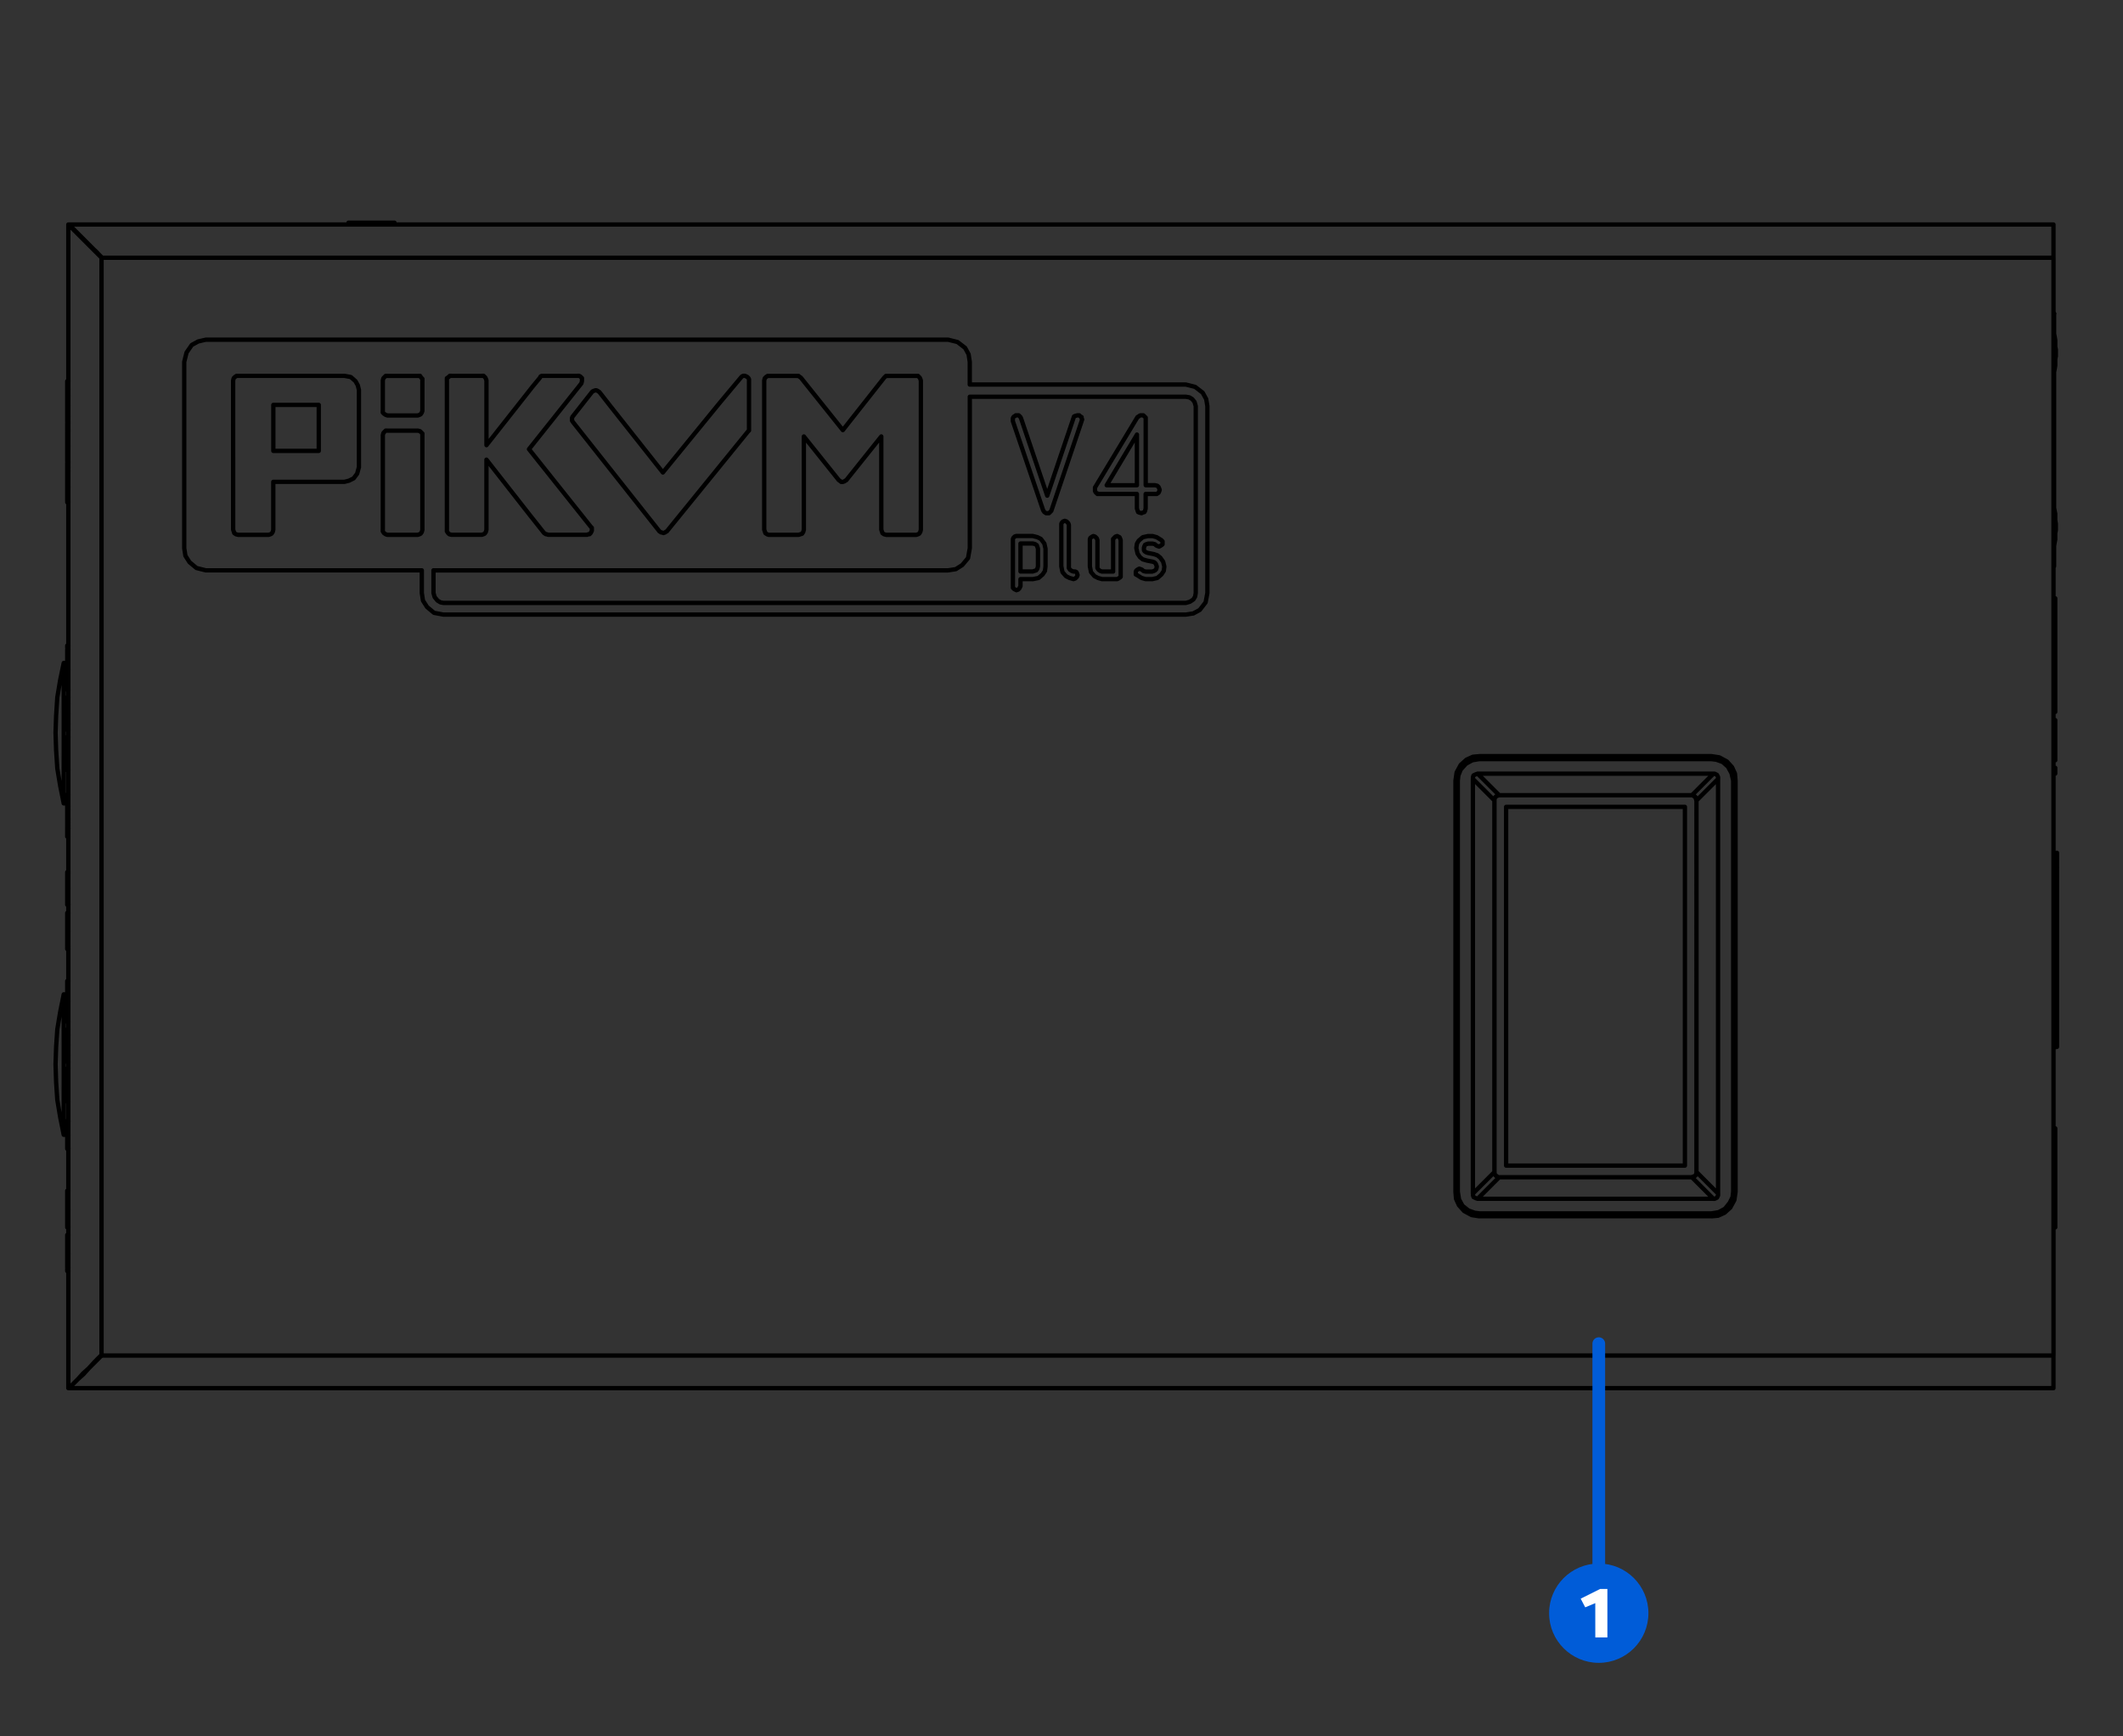 <?xml version="1.0" encoding="UTF-8" standalone="no"?>
<!-- Created with Inkscape (http://www.inkscape.org/) -->

<svg
   width="88.465mm"
   height="72.344mm"
   viewBox="0 0 88.465 72.344"
   version="1.1"
   id="svg1"
   inkscape:version="1.4 (e7c3feb100, 2024-10-09)"
   sodipodi:docname="v4-top-view-numbered.svg"
   xmlns:inkscape="http://www.inkscape.org/namespaces/inkscape"
   xmlns:sodipodi="http://sodipodi.sourceforge.net/DTD/sodipodi-0.dtd"
   xmlns="http://www.w3.org/2000/svg"
   xmlns:svg="http://www.w3.org/2000/svg">
  <rect x="0" y="0" width="88.465" height="72.344" fill="#333333" stroke="none"/>
  <sodipodi:namedview
     id="namedview1"
     pagecolor="#ffffff"
     bordercolor="#000000"
     borderopacity="0.25"
     inkscape:showpageshadow="2"
     inkscape:pageopacity="0.0"
     inkscape:pagecheckerboard="0"
     inkscape:deskcolor="#d1d1d1"
     inkscape:document-units="mm"
     inkscape:zoom="2.0078513"
     inkscape:cx="167.34307"
     inkscape:cy="136.71331"
     inkscape:window-width="1280"
     inkscape:window-height="681"
     inkscape:window-x="0"
     inkscape:window-y="0"
     inkscape:window-maximized="1"
     inkscape:current-layer="layer1"
     showguides="false">
    <inkscape:page
       x="0"
       y="0"
       width="88.465"
       height="72.344"
       id="page3"
       inkscape:label="v4-top-view-numbered"
       margin="0"
       bleed="0"
       inkscape:export-filename="v4-right-view-numbered.svg"
       inkscape:export-xdpi="96"
       inkscape:export-ydpi="96" />
    <sodipodi:guide
       position="-339.296,31.443"
       orientation="0,-1"
       id="guide13"
       inkscape:locked="false" />
    <sodipodi:guide
       position="-360.438,74.5"
       orientation="0,-1"
       id="guide16"
       inkscape:locked="false" />
    <sodipodi:guide
       position="-324.536,63.313"
       orientation="0,-1"
       id="guide17"
       inkscape:locked="false" />
    <sodipodi:guide
       position="-265.322,16.362"
       orientation="0,-1"
       id="guide18"
       inkscape:locked="false" />
    <sodipodi:guide
       position="-243.334,36.941"
       orientation="0,-1"
       id="guide26"
       inkscape:locked="false" />
  </sodipodi:namedview>
  <defs
     id="defs1" />
  <g
     inkscape:label="Layer 1"
     inkscape:groupmode="layer"
     id="layer1"
     transform="translate(-471.641,-14.817)">
    <path
       id="path15-1"
       d="m 474.442,48.92 h 0.049 m -0.049,0.752 h 0.049 m -0.049,-7.231 h -0.146 m 0,5.848 h 0.146 m -0.146,-5.848 -0.146,0.704 -0.121,0.728 -0.049,0.752 -0.024,0.728 0.024,0.728 0.049,0.752 0.121,0.728 0.146,0.728 m 0,7.959 -0.146,0.728 -0.121,0.728 -0.049,0.728 -0.024,0.728 0.024,0.752 0.049,0.728 0.121,0.728 0.146,0.728 m 0.146,-5.848 h -0.146 m 0,5.848 h 0.146 m 82.913,-11.744 h -0.146 m 0,8.105 0.146,-0.024 m -0.146,-34.262 v 0.024 0.073 0.146 0.17 0.194 0.243 0.267 0.267 m 0,0 h -81.336 m 0,0 v -0.024 m -1.359,-1.359 0.024,0.024 0.073,0.073 0.121,0.121 0.17,0.17 0.218,0.218 0.218,0.218 0.267,0.267 0.267,0.267 m 81.336,-1.359 h -82.695 m 1.359,1.383 v 45.74 m 0,0 h -0.024 m 0,0 -0.267,0.267 -0.243,0.267 -0.243,0.218 -0.194,0.218 -0.17,0.17 -0.121,0.121 -0.073,0.073 -0.049,0.024 m 0,-48.481 v 48.481 m 0,-48.481 0.049,0.024 0.073,0.097 0.121,0.121 0.17,0.17 0.194,0.194 0.243,0.243 0.243,0.243 0.267,0.267 m 0,0 0.024,0.024 m 0,45.74 v 0 m -0.267,0.267 0.097,-0.097 0.073,-0.073 0.097,-0.097 m 0,0 h 81.336 m 0,0 v 0.267 0.243 0.243 0.218 0.17 0.121 0.073 0.024 m -82.695,0 h 82.695 m -81.336,-1.359 -0.267,0.267 -0.267,0.267 -0.218,0.243 -0.218,0.194 -0.17,0.17 -0.121,0.121 -0.073,0.073 -0.024,0.024 M 557.21,71.292 V 25.552 m -24.92,21.79 v 17.131 m 0,0 0.024,0.291 0.121,0.267 0.218,0.243 0.315,0.17 0.315,0.049 m 9.682,0 0.267,-0.024 0.267,-0.121 0.243,-0.218 0.17,-0.315 0.049,-0.34 m 0,0 V 47.342 m 0,0 -0.024,-0.291 -0.121,-0.267 -0.218,-0.243 -0.315,-0.17 -0.315,-0.049 m -9.682,0 -0.267,0.024 -0.267,0.121 -0.243,0.218 -0.17,0.315 -0.049,0.34 m 10.677,-1.019 h -9.682 m 0,19.169 h 9.682 m -67.36,-40.207 0.073,0.073 0.097,0.097 0.097,0.097 m 0,0 -0.097,-0.097 -0.073,-0.097 -0.097,-0.097 m 0.267,46.031 -0.097,0.073 -0.097,0.097 -0.073,0.097 m 10.822,-47.462 v 0.073 m 0,-0.073 h 0.049 0.121 0.17 0.243 0.243 0.218 0.17 0.121 0.049 m 0,0 v 0.073 m -1.65,-0.073 v 0.073 m 0,-0.073 h 0.267 m 1.65,0 v 0.073 m -0.267,-0.073 h 0.267 m -13.637,19.461 h 0.049 m -0.049,-0.825 v 0.364 0.315 0.121 0.024 m 0,-0.825 h 0.049 m -0.049,-0.849 v 0.073 0.194 0.267 0.315 m 0,-0.849 h 0.049 m -0.049,2.257 h 0.049 m -0.049,-0.267 v 0.267 m 0,-0.267 h 0.049 m -0.049,1.359 h 0.049 m -0.049,-0.243 v 0.243 m 0,-0.243 h 0.049 m -0.049,-0.437 h 0.049 m -0.049,0 v 0.146 0.146 0.097 0.049 m 0,-0.849 v 0 0.097 0.146 0.17 m 0,0.971 v 1.383 m 0,-1.383 h 0.049 m -0.049,1.383 h 0.049 m -0.049,1.504 h 0.049 m -0.049,-0.485 v 0.291 0.194 m 0,-0.485 h 0.049 m -0.049,0.631 h 0.049 m -0.049,-0.146 v 0.146 m 0,7.983 h 0.049 m -0.049,-0.849 v 0.073 0.218 0.243 0.315 m 0,-0.849 h 0.049 m -0.049,1.699 h 0.049 m -0.049,-0.849 v 0.388 0.291 0.121 0.049 m 0,1.674 h 0.049 m -0.049,-0.267 v 0.267 m 0,-0.267 h 0.049 m -0.049,-0.849 h 0.049 m -0.049,-0.243 h 0.049 m -0.049,0 v 0.243 m 0,0.413 h 0.049 m -0.049,0 v 0.146 0.146 0.097 0.049 m 0,-0.849 v 0 0.097 0.146 0.17 m 0,2.354 h 0.049 m -0.049,-1.383 v 1.383 m 0,-1.383 h 0.049 m -0.049,2.79 h 0.049 m -0.049,-0.582 h 0.049 m -0.049,0 v 0.073 0.146 0.17 0.194 m 0,0.534 h 0.049 m -0.049,-0.534 v 0.218 0.194 0.097 0.024 m 0,0.024 h 0.049 m -0.049,-1.165 h 0.049 m -0.049,-30.817 h 0.049 m -0.049,0 v 0.34 m 0,0.267 v 0.097 m 0,1.043 h 0.049 m -0.049,0 v 0.267 m 0,1.577 h 0.049 m -0.049,-0.194 v 0.194 m 0,0 v 0.146 m 0,7.279 v 0.073 0.024 m 0,-0.097 h 0.049 m -0.049,10.119 h 0.049 m -0.049,-0.631 v 0.049 0.073 0.121 0.388 m 0,-0.631 h 0.049 m -0.049,1.286 h 0.049 m -0.049,-0.655 v 0.243 0.243 0.121 0.049 m 0,0.024 h 0.049 m -0.049,-1.359 h 0.049 m -0.049,0 v 0.024 m 0,3.057 h 0.049 m -0.049,-0.607 h 0.049 m -0.049,0 v 0.243 0.218 0.097 0.049 m 0,-1.383 h 0.049 m -0.049,0 v 0.776 m 0,0.728 h 0.049 m -0.049,-0.097 v 0.097 m 0,10.871 h 0.049 m -0.049,-0.801 v 0.049 0.218 0.243 0.291 m 0,-0.801 h 0.049 m -0.049,1.48 h 0.049 m -0.049,-0.679 v 0.267 0.218 0.121 0.073 m 0,0.049 h 0.049 m -0.049,0 v 0 m 0,1.674 h 0.049 m -0.049,-0.582 h 0.049 m -0.049,0 v 0.243 0.218 0.097 0.024 m 0,-1.359 v 0.776 m 0,-0.776 h 0.049 m -0.049,1.504 h 0.049 m -0.049,-0.097 v 0.097 m 0,-35.378 h 0.049 m -0.049,-0.243 v 0.243 m 0,-0.243 h 0.049 m -0.049,-0.849 h 0.049 m -0.049,-0.267 v 0.267 m 0,-0.267 h 0.049 m -0.049,0.679 h 0.049 m -0.049,0 v 0.146 0.146 0.097 0.049 m 0,-0.849 v 0 0.097 0.146 0.17 m 0,1.674 h 0.049 m -0.049,-0.607 v 0.024 0.097 0.121 0.364 m 0,-0.607 h 0.049 m -0.049,1.262 h 0.049 m -0.049,-0.655 v 0.267 0.243 0.121 0.024 m 0,0.049 h 0.049 m -0.049,-1.383 h 0.049 m -0.049,0 v 0.048 m 0,2.936 h 0.049 m -0.049,-0.582 v 0.218 0.218 0.097 0.049 m 0,-0.582 h 0.049 m -0.049,-0.679 v 0.679 m 0,-0.679 h 0.049 m -0.049,1.31 h 0.049 m -0.049,13.224 v -0.049 m 0,0 v -0.024 -0.049 -0.073 -0.073 -0.097 -0.049 m 0,0.776 h 0.049 m -0.049,0.34 v -0.024 -0.073 -0.097 -0.146 m 0,-0.121 h 0.049 m -0.049,0.121 V 49.211 m 0,-0.121 h 0.049 m -0.049,0 v -0.121 m 0,0 h 0.049 m -0.049,0.243 v -0.024 -0.097 m 30.695,-16.088 v 3.882 m 1.456,-2.063 -1.456,-1.82 m 1.626,1.893 h -0.073 l -0.024,-0.024 -0.073,-0.049 m 0.315,0 -0.049,0.024 -0.024,0.024 -0.073,0.024 m 1.601,-1.893 -1.456,1.82 m 1.456,2.063 V 33.002 m 0.218,4.101 -0.097,-0.024 -0.073,-0.049 -0.024,-0.073 -0.024,-0.073 m 1.456,0.218 h -1.238 m 1.432,-0.218 -0.024,0.097 -0.049,0.073 -0.049,0.024 -0.073,0.024 m 0.194,-6.43 v 6.212 m -0.194,-6.406 h 0.073 l 0.073,0.073 0.024,0.049 0.024,0.073 m -1.359,-0.194 h 1.165 m -1.335,0.073 0.049,-0.048 0.024,-0.024 h 0.097 m -1.893,2.257 1.723,-2.184 m -3.47,0 1.747,2.184 m -1.917,-2.257 h 0.073 l 0.024,0.024 0.073,0.048 m -1.335,-0.073 h 1.165 m -1.359,0.194 0.024,-0.097 0.049,-0.049 0.073,-0.049 h 0.049 m -0.194,6.406 v -6.212 m 0.194,6.43 -0.073,-0.024 -0.073,-0.049 -0.024,-0.073 -0.024,-0.073 m 1.432,0.218 h -1.238 m -14.632,-4.974 h -1.262 m 1.456,-0.194 -0.024,0.073 -0.049,0.073 -0.049,0.024 -0.073,0.024 m 0.194,-1.456 v 1.262 m -0.194,-1.456 h 0.097 l 0.049,0.073 0.049,0.049 v 0.073 m -1.456,-0.194 h 1.262 m -1.456,0.194 0.024,-0.097 0.049,-0.049 0.049,-0.049 h 0.073 m -0.194,1.456 v -1.262 m 17.544,6.212 -0.024,0.097 -0.049,0.073 -0.073,0.024 -0.073,0.024 m -18.32,-6.042 v 3.227 m 2.645,2.596 -0.024,0.097 -0.049,0.073 -0.049,0.024 -0.073,0.024 m 5.241,-6.624 h 1.407 m 15.457,8.104 h -21.45 m 22.348,-8.687 v 0.946 m -16.549,1.335 0.801,-1.019 m -8.517,0.971 -0.073,-0.024 -0.073,-0.049 -0.049,-0.049 v -0.073 m -1.601,-1.456 0.267,0.049 0.194,0.17 0.097,0.17 0.049,0.194 m -5.023,-0.582 h 1.213 1.262 1.941 m -4.635,0.194 0.024,-0.097 0.049,-0.049 0.073,-0.049 h 0.073 m -0.218,6.406 V 30.672 m 0.218,6.43 -0.097,-0.024 -0.073,-0.049 -0.024,-0.073 -0.024,-0.073 m 1.48,0.218 h -1.262 m 1.456,-0.218 -0.024,0.097 -0.049,0.073 -0.049,0.024 -0.073,0.024 m 0.194,-2.208 v 1.99 m 2.96,-1.99 h -0.825 -0.849 -1.286 m 3.567,-0.607 -0.073,0.267 -0.146,0.194 -0.194,0.097 -0.194,0.049 m 3.252,-1.941 v 3.931 m -0.194,-4.125 0.097,0.024 0.049,0.049 0.049,0.049 v 0.073 m -1.456,-0.194 h 1.262 m -1.456,0.194 0.024,-0.097 0.049,-0.049 0.049,-0.049 h 0.073 m -0.194,4.125 v -3.931 m 0.194,4.149 -0.073,-0.024 -0.073,-0.049 -0.049,-0.073 v -0.073 m 1.456,0.218 h -1.262 m 6.357,-6.552 0.024,-0.048 0.049,-0.024 h 0.073 m -0.485,0.485 0.34,-0.413 m -2.232,2.815 1.893,-2.402 m -1.893,-0.291 v 2.693 m -0.194,-2.888 h 0.073 l 0.073,0.073 0.024,0.049 0.024,0.073 m -1.456,-0.194 h 1.262 m -1.456,0.194 v -0.097 l 0.073,-0.049 0.049,-0.049 h 0.073 m -0.194,6.406 v -6.212 m 0.194,6.43 -0.097,-0.024 -0.049,-0.049 -0.049,-0.073 v -0.073 m 1.456,0.218 h -1.262 m 1.456,-0.218 -0.024,0.097 -0.049,0.073 -0.049,0.024 -0.073,0.024 m 0.194,-3.13 v 2.912 m 1.844,-0.558 -1.844,-2.354 m 2.402,3.057 -0.558,-0.704 m 0.728,0.776 -0.073,-0.024 h -0.024 l -0.073,-0.049 m 1.796,0.073 h -1.626 m 1.796,-0.121 -0.024,0.049 -0.049,0.049 h -0.049 l -0.049,0.024 m 0.146,-0.34 0.049,0.049 v 0.073 0.049 l -0.024,0.048 m -2.596,-3.446 2.572,3.227 m -0.388,-5.969 -2.184,2.742 m 2.208,-2.96 v 0.073 0.049 l -0.024,0.097 m -0.17,-0.315 h 0.073 l 0.049,0.024 0.049,0.048 0.024,0.024 m -6.188,8.007 v 0.946 m 0,0 0.049,0.17 0.121,0.146 0.121,0.073 0.121,0.024 m 0,0 h 30.938 m 0,0 0.17,-0.049 0.146,-0.097 0.073,-0.121 0.024,-0.146 m 0,0 v -7.789 m 0,0 -0.049,-0.17 -0.097,-0.121 -0.121,-0.073 -0.146,-0.024 m 0,0 h -9.002 m 0,0 v 6.309 m 0,0 -0.073,0.413 -0.243,0.291 -0.267,0.17 -0.315,0.049 m 0.898,-7.741 h 9.002 m 0,0 0.388,0.097 0.315,0.243 0.146,0.267 0.049,0.291 m 0,0 v 7.789 m 0,0 -0.073,0.388 -0.243,0.315 -0.267,0.146 -0.315,0.049 m 0,0 h -30.938 m 0,0 -0.388,-0.073 -0.291,-0.243 -0.17,-0.267 -0.049,-0.315 m 0,0 v -0.946 m 0,0 h -9.002 m 0,0 -0.388,-0.097 -0.291,-0.243 -0.17,-0.267 -0.049,-0.315 m 0,0 v -7.765 m 0,0 0.097,-0.388 0.218,-0.315 0.267,-0.146 0.315,-0.073 m 0,0 h 30.938 m 0,0 0.388,0.097 0.315,0.243 0.146,0.267 0.049,0.315 m -16.524,2.524 -0.049,-0.073 v -0.073 -0.049 l 0.024,-0.049 m 3.615,4.78 -3.591,-4.538 m 3.761,4.61 -0.073,-0.024 h -0.024 l -0.073,-0.049 m 0.315,0 -0.049,0.024 -0.024,0.024 -0.073,0.024 m 3.518,-4.222 -3.373,4.149 m 3.421,-4.271 v 0.073 l -0.049,0.049 m 0.049,-2.135 v 2.014 m -0.121,-2.184 0.049,0.024 0.049,0.049 0.024,0.049 v 0.049 m -0.34,-0.121 0.049,-0.048 0.049,-0.024 h 0.073 l 0.049,0.024 m -1.092,1.092 0.874,-1.043 m -3.252,3.955 2.378,-2.912 m -4.586,0.121 2.208,2.79 m -2.645,-3.349 0.437,0.558 m -0.607,-0.631 h 0.049 l 0.049,0.024 0.073,0.049 m -0.315,0 0.024,-0.024 0.049,-0.024 0.073,-0.024 m -11.526,0.606 h -1.893 m 1.893,1.917 v -1.917 m -1.893,1.917 h 1.893 m -1.893,-1.917 v 1.917 m 33.68,-1.238 -1.262,3.737 m 0,0 -0.024,0.024 -0.024,0.024 -0.049,0.049 m 0,0 h -0.024 -0.049 m 0,0 h -0.024 -0.024 m 0,0 -0.073,-0.049 -0.049,-0.073 m 0,0 -1.262,-3.713 m 0,0 v -0.073 -0.049 l 0.024,-0.049 0.024,-0.024 m 0,0 0.049,-0.024 0.024,-0.024 m 0,0 h 0.049 0.024 m 0,0 h 0.049 l 0.049,0.048 0.024,0.024 0.024,0.049 m 0,0 1.092,3.227 m 0,0 1.092,-3.227 m 0,0 0.024,-0.073 0.049,-0.024 0.097,-0.024 m 0,0 h 0.024 0.049 m 0,0 0.024,0.024 0.024,0.024 m 0,0 0.049,0.024 v 0.049 l 0.024,0.049 -0.024,0.073 m 2.305,2.669 v -2.111 m 0.752,2.475 h -0.388 m 0,0 v 0.607 m 0,0 -0.024,0.097 -0.024,0.049 m 0,0 v 0 m 0,0 -0.073,0.024 -0.049,0.024 m 0,0 -0.097,-0.024 -0.049,-0.024 m 0,0 v 0 m 0,0 -0.024,-0.073 -0.024,-0.073 m 0,0 v -0.607 m 0,0 h -1.577 m 0,0 h -0.024 -0.024 m 0,0 h -0.024 v -0.024 m 0,0 v 0 m 0,0 h -0.024 m 0,0 -0.049,-0.049 -0.024,-0.049 m 0,0 v -0.073 -0.049 m 0,0 v -0.024 m 0,0 1.771,-2.936 m 0,0 0.049,-0.024 0.024,-0.024 m 0,0 0.049,-0.024 h 0.049 m 0,0 h 0.073 l 0.049,0.048 m 0,0 v 0 m 0,0 0.049,0.049 v 0.073 m 0,0 v 2.742 m 0,0 h 0.388 m 0,0 0.097,0.024 0.049,0.049 m 0,0 v 0 m 0,0 0.024,0.049 0.024,0.073 m 0,0 -0.024,0.073 -0.024,0.048 m 0,0 -0.073,0.049 h -0.073 m -0.752,-2.475 -1.262,2.111 m 0,0 h 1.262 m -4.125,2.645 v 0 m -0.218,-0.218 0.097,0.024 0.073,0.049 0.024,0.073 0.024,0.073 m -0.728,-0.218 h 0.51 m -0.51,1.165 v -1.165 m 0.51,1.165 h -0.51 m 0.728,-0.218 -0.024,0.097 -0.049,0.073 -0.073,0.024 -0.073,0.024 m 0.218,-0.946 v 0.728 m -1.043,-1.092 v 1.917 m 0.146,-2.087 -0.073,0.024 -0.049,0.049 -0.024,0.049 v 0.049 m 0.825,-0.17 h -0.679 m 1.213,0.534 -0.049,-0.218 -0.146,-0.194 -0.146,-0.073 -0.194,-0.048 m 0.534,0.534 v 0 m 0,0.728 V 37.685 m -0.534,1.262 0.243,-0.049 0.17,-0.146 0.097,-0.146 0.024,-0.194 m -1.043,0.534 h 0.51 m -0.51,0.291 v -0.291 m -0.17,0.461 0.073,-0.024 0.049,-0.049 0.024,-0.049 0.024,-0.049 m -0.315,0 v 0.073 l 0.049,0.049 0.049,0.024 0.049,0.024 m 2.184,-0.995 v -1.723 m 0.194,1.941 -0.073,-0.024 -0.073,-0.049 -0.049,-0.073 v -0.073 m 0.364,0.364 -0.024,-0.073 -0.024,-0.049 -0.049,-0.024 h -0.073 m 0,0.315 0.073,-0.024 0.049,-0.049 0.024,-0.024 0.024,-0.073 m -0.679,-0.364 0.049,0.243 0.146,0.17 0.146,0.073 0.17,0.049 m -0.51,-2.257 v 1.723 m 0.146,-1.893 -0.073,0.024 -0.049,0.049 -0.024,0.049 v 0.049 m 0.315,0 -0.024,-0.073 -0.049,-0.049 -0.024,-0.024 -0.073,-0.024 m 2.329,2.257 v -1.456 m -0.146,1.626 0.049,-0.024 0.073,-0.049 0.024,-0.024 v -0.073 m -0.776,0.17 h 0.631 m -1.14,-0.534 0.049,0.243 0.146,0.17 0.146,0.073 0.17,0.049 m -0.51,-1.626 v 1.092 m 0.146,-1.262 -0.049,0.024 -0.073,0.049 -0.024,0.049 v 0.049 m 0.315,0 -0.024,-0.073 -0.049,-0.049 -0.024,-0.024 -0.073,-0.024 m 0.17,1.262 v -1.092 m 0.194,1.31 -0.073,-0.024 -0.073,-0.049 -0.049,-0.073 v -0.073 m 0.655,0.218 h -0.461 m 0.461,-1.31 v 1.31 m 0.17,-1.48 -0.073,0.024 -0.049,0.049 -0.049,0.049 v 0.049 m 0.315,0 -0.024,-0.073 -0.024,-0.049 -0.049,-0.024 -0.049,-0.024 m 1.456,1.796 0.218,-0.049 0.17,-0.146 0.097,-0.146 0.024,-0.17 m -0.776,0.51 h 0.267 m -0.631,-0.17 0.194,0.121 0.17,0.049 m -0.412,-0.267 v 0.073 l 0.049,0.024 m 0.097,-0.267 -0.049,0.024 -0.073,0.049 -0.024,0.049 v 0.049 m 0.267,-0.121 -0.049,-0.024 -0.073,-0.024 m 0.267,0.121 -0.097,-0.024 -0.049,-0.049 m 0.413,0.073 h -0.267 m 0.461,-0.194 -0.024,0.097 -0.049,0.049 -0.049,0.024 -0.073,0.024 m 0.194,-0.218 v 0.024 m -0.17,-0.218 0.073,0.024 0.049,0.049 0.024,0.049 0.024,0.073 m -0.413,-0.243 0.243,0.048 m -0.679,-0.558 0.049,0.218 0.097,0.146 0.121,0.097 0.17,0.049 m -0.437,-0.534 v 0.024 m 0.485,-0.51 -0.218,0.048 -0.17,0.146 -0.073,0.121 -0.024,0.17 m 0.679,-0.485 h -0.194 m 0.558,0.17 -0.194,-0.121 -0.17,-0.048 m 0.412,0.267 v -0.048 l -0.049,-0.049 m -0.097,0.267 0.049,-0.024 0.073,-0.049 0.024,-0.024 v -0.073 m -0.267,0.121 0.049,0.024 0.073,0.024 m -0.267,-0.121 0.097,0.024 0.049,0.049 m -0.34,-0.073 h 0.194 m -0.364,0.17 0.024,-0.073 0.024,-0.049 0.049,-0.024 0.073,-0.024 m -0.17,0.194 v -0.024 m 0.17,0.218 -0.073,-0.024 -0.073,-0.049 -0.024,-0.049 v -0.073 m 0.413,0.243 -0.243,-0.049 m 0.679,0.558 -0.049,-0.194 -0.121,-0.17 -0.121,-0.097 -0.146,-0.049 m 0.437,0.534 V 38.413 M 475.364,25.043 v -0.024 m 0,0 v 0 m 0,46.783 v 0 m 0,0 v 0 m 81.919,-6.333 h -0.073 m 0.073,0.485 v -0.315 -0.17 m 0,0.485 h -0.073 m 0.073,-0.631 h -0.073 m 0.073,0.146 v -0.146 m 0,-1.65 h -0.073 m 0.073,0.534 v -0.218 -0.194 -0.097 -0.024 m 0,0.534 h -0.073 m 0.073,0.582 v -0.073 -0.146 -0.17 -0.194 m 0,0.582 h -0.073 m 0.073,-1.14 h -0.073 m 0.073,1.165 h -0.073 m 0.073,-2.985 h -0.073 m 0.073,0.267 V 61.828 m 0,0.267 h -0.073 m 0.073,0.485 v -0.485 m 0,0.485 h -0.073 m 0.073,0.194 h -0.073 m 0.073,0.485 v -0.485 m 0,0.485 h -0.073 m 0.073,0.267 v -0.267 m 0,0.267 h -0.073 m 0.073,-0.849 h -0.073 m 0.073,0.097 v -0.049 -0.049 m 0,0 v -0.049 -0.049 m 0,2.669 h -0.073 m 0.073,0 v -0.437 m 0,0.51 v -0.073 m 0,-1.626 v -0.097 m 0,-16.719 h -0.073 m 0.073,0.243 h -0.073 m 0.073,0 V 46.808 m 0,-1.165 h -0.073 m 0.073,0.849 V 46.42 46.226 45.959 45.644 m 0,0.849 h -0.073 m 0.073,-1.674 h -0.073 m 0.073,0.825 v -0.364 -0.291 -0.146 -0.024 m 0,-0.34 v -0.024 m 0,0.024 h -0.073 m 0.073,10.895 h -0.073 m 0.073,0.243 v -0.243 m 0,0.243 h -0.073 m 0.073,-1.092 v -0.267 m 0,0.267 h -0.073 m 0.073,-0.267 h -0.073 m 0.073,0.704 h -0.073 m 0.073,0.413 v 0 -0.097 -0.146 -0.17 m 0,0 v -0.146 -0.146 -0.097 -0.049 m 0,-1.917 h -0.073 m 0.073,0.655 v -0.243 -0.243 -0.121 -0.049 m 0,0.655 h -0.073 m 0.073,0.607 h -0.073 m 0.073,0 v -0.024 -0.073 -0.121 -0.388 m 0,-0.704 h -0.073 m 0.073,1.383 h -0.073 m 0.073,0 v -0.024 m 0,-2.936 h -0.073 m 0.073,0.582 v -0.243 -0.194 -0.097 -0.049 m 0,0.582 h -0.073 m 0.073,0.655 h -0.073 m 0.073,0 v -0.655 m 0,-0.655 h -0.073 m 0.073,-11.162 h -0.073 m 0.073,0 v 3.446 m 0,0 h -0.073 m 0.073,1.262 h -0.073 m 0.073,-1.262 v 0.243 0.243 0.218 0.194 0.17 0.097 0.073 0.024 m 0,9.585 h -0.073 m 0.073,-0.097 v 0 0.024 0.024 0.024 0.024 m 0,1.019 h -0.073 m 0.073,-1.019 v 0.218 m -82.986,-11.817 v 0.024 0.097 0.194 0.243 0.291 0.34 0.388 0.437 0.437 0.461 0.461 0.437 0.437 0.388 0.34 0.315 0.218 0.194 0.097 0.049 m 0,7.959 v 0.024 0.121 0.17 0.243 0.291 0.34 0.413 0.413 0.437 0.461 0.461 0.437 0.437 0.388 0.34 0.315 0.243 0.17 0.097 0.049 m 68.743,2.669 -0.898,-0.898 m 0.898,0.898 h -9.827 m 0.898,-0.898 -0.898,0.898 m 0.898,-0.898 h 8.032 m -9.124,0.679 0.898,-0.898 m 0,0 v 0.073 l 0.049,0.073 0.049,0.049 0.049,0.024 h 0.049 m -0.898,0.898 -0.073,-0.024 -0.049,-0.024 -0.049,-0.024 -0.024,-0.073 v -0.073 m 9.124,-16.597 0.898,-0.898 m -0.898,0.898 h -8.032 m -0.898,-0.898 0.898,0.898 m -0.898,-0.898 h 9.827 m -8.93,0.898 h -0.073 l -0.049,0.049 -0.049,0.049 -0.024,0.073 v 0.049 m 0,0 -0.898,-0.898 m 0,0 v -0.073 l 0.024,-0.073 0.049,-0.024 0.049,-0.024 0.073,-0.024 m 9.755,18.344 v -0.024 m -9.682,0.024 h 9.682 m -9.682,0 v -0.024 m 0,0 h 9.682 m -10.58,-0.898 0.049,0.315 0.146,0.267 0.243,0.218 0.267,0.097 0.194,0.024 m -0.898,-0.922 v 0 m 0,0 0.049,0.315 0.146,0.267 0.243,0.194 0.267,0.097 0.194,0.024 M 532.387,47.342 V 64.473 m 0,-17.131 v 0 m 0,0 V 64.473 m 0.898,-18.053 v 0.024 m 9.682,-0.024 h -9.682 m 9.682,0 v 0.024 m 0,0 h -9.682 m 10.58,0.898 -0.049,-0.315 -0.146,-0.267 -0.243,-0.218 -0.267,-0.097 -0.194,-0.024 m 0.898,0.922 v 0 m 0,0 -0.073,-0.315 -0.146,-0.267 -0.218,-0.194 -0.267,-0.097 -0.194,-0.024 m -0.631,17.204 0.898,0.898 m 0,0 v 0.073 l -0.024,0.049 -0.024,0.048 -0.049,0.024 -0.049,0.024 h -0.049 m -0.898,-0.898 0.049,-0.024 0.073,-0.024 0.049,-0.049 0.024,-0.073 v -0.049 M 543.039,47.051 h 0.049 l 0.049,0.024 0.049,0.024 0.024,0.048 0.024,0.049 v 0.073 m 0,0 -0.898,0.898 m 0,0 v -0.073 l -0.049,-0.073 -0.049,-0.049 -0.049,-0.024 h -0.049 m -8.857,-1.529 -0.291,0.049 -0.291,0.146 -0.194,0.243 -0.097,0.267 -0.024,0.218 m 0.898,-0.898 -0.291,0.048 -0.267,0.146 -0.218,0.243 -0.097,0.243 -0.024,0.218 m 11.477,17.131 V 47.342 m -0.898,18.029 0.291,-0.049 0.267,-0.146 0.194,-0.243 0.121,-0.243 0.024,-0.218 m -0.631,-17.204 v 17.277 m -10.216,0 V 47.269 m 10.846,17.204 V 47.342 m 0,17.131 v 0 m -0.898,0.922 0.291,-0.049 0.291,-0.146 0.194,-0.243 0.097,-0.267 0.024,-0.218 m -1.529,-0.825 V 48.167 m -8.42,0 v 15.481 m 0.194,-15.699 -0.073,0.024 -0.049,0.024 -0.049,0.049 -0.024,0.073 v 0.049 m 0,0 v 0 m 0.194,-0.218 v 0 m 8.226,0.218 -0.024,-0.073 -0.024,-0.073 -0.049,-0.024 -0.049,-0.049 h -0.049 m 0,0 v 0 m 0.194,0.218 v 0 m -0.194,15.699 0.049,-0.024 0.073,-0.024 0.049,-0.049 0.024,-0.073 v -0.049 m 0,0 v 0 m -0.194,0.218 v 0 m -8.226,-0.218 v 0.073 l 0.049,0.073 0.049,0.024 0.049,0.049 h 0.049 m 0,0 v 0 m -0.194,-0.218 v 0 m 8.42,0 V 48.167 m -8.226,15.7 h 8.032 M 533.916,48.167 v 15.481 m 8.226,-15.699 h -8.032 m 7.741,0.485 h -7.449 m 7.449,14.947 V 48.434 m -7.449,14.947 h 7.449 M 534.401,48.434 v 14.947 m 22.809,-35.5 h 0.024 m 0,0 v 10.531 m -0.024,0 h 0.024 m -0.024,-10.531 h 0.024 m -0.024,28.463 h 0.146 m -0.146,-3.907 h 0.146 m 0,0 v 0.364 0.315 0.315 0.485 0.485 0.51 0.485 0.607 0.34 m 0,0 v 1.504 m 0,-6.891 v 1.48 m 0,-2.087 v 0.024 0.049 0.146 0.194 0.194 m 0,6.891 v 0.194 0.194 0.121 0.073 m -0.121,-22.445 v 0 l 0.024,0.121 0.024,0.121 v 0.146 0.121 l 0.024,0.146 v 0.121 m 0,0 v 0.146 l -0.024,0.121 v 0.146 0.121 l -0.024,0.121 -0.024,0.146 m 0.073,-8.056 v -0.121 l -0.024,-0.121 V 29.119 28.998 l -0.024,-0.146 -0.024,-0.121 m 0,1.577 v 0 l 0.024,-0.121 0.024,-0.146 v -0.121 -0.146 l 0.024,-0.121 v -0.146 m -0.097,28.342 h 0.146 m -0.073,-6.891 h 0.073"
       style="fill:none;stroke:#000000;stroke-width:0.18;stroke-linecap:round;stroke-linejoin:round;stroke-miterlimit:10;stroke-dasharray:none;stroke-opacity:1" />
    <path
       id="path16-4"
       d="m 475.874,71.292 v 0 m 0,-45.74 v 0 m 81.361,2.329 v 0"
       style="fill:none;stroke:#000000;stroke-width:0.18;stroke-linecap:round;stroke-linejoin:round;stroke-miterlimit:10;stroke-dasharray:none;stroke-opacity:1" />
    <path
       style="font-variation-settings:normal;opacity:1;vector-effect:none;fill:none;fill-opacity:1;stroke:#005cd8;stroke-width:0.529;stroke-linecap:round;stroke-linejoin:round;stroke-miterlimit:4;stroke-dasharray:none;stroke-dashoffset:0;stroke-opacity:1;-inkscape-stroke:none;stop-color:#000000;stop-opacity:1"
       d="m 538.262,70.799 v 9.161"
       id="path31"
       sodipodi:nodetypes="cc" />
    <circle
       style="font-variation-settings:normal;opacity:1;vector-effect:none;fill:#005cd8;fill-opacity:1;stroke:none;stroke-width:0.529;stroke-linecap:butt;stroke-linejoin:miter;stroke-miterlimit:4;stroke-dasharray:none;stroke-dashoffset:0;stroke-opacity:1;-inkscape-stroke:none;stop-color:#000000;stop-opacity:1"
       id="circle31"
       cx="538.261"
       cy="82.029"
       r="2.069" />
    <path
       style="font-weight:800;font-size:2.913px;line-height:1.25;font-family:Cantarell;-inkscape-font-specification:'Cantarell Ultra-Bold';fill:#ffffff;stroke-width:0.529"
       d="m 538.117,83.04 h 0.504 v -2.021 h -0.3 l -0.813,0.405 0.189,0.361 0.419,-0.175 z"
       id="text31"
       aria-label="1" />
  </g>
</svg>
